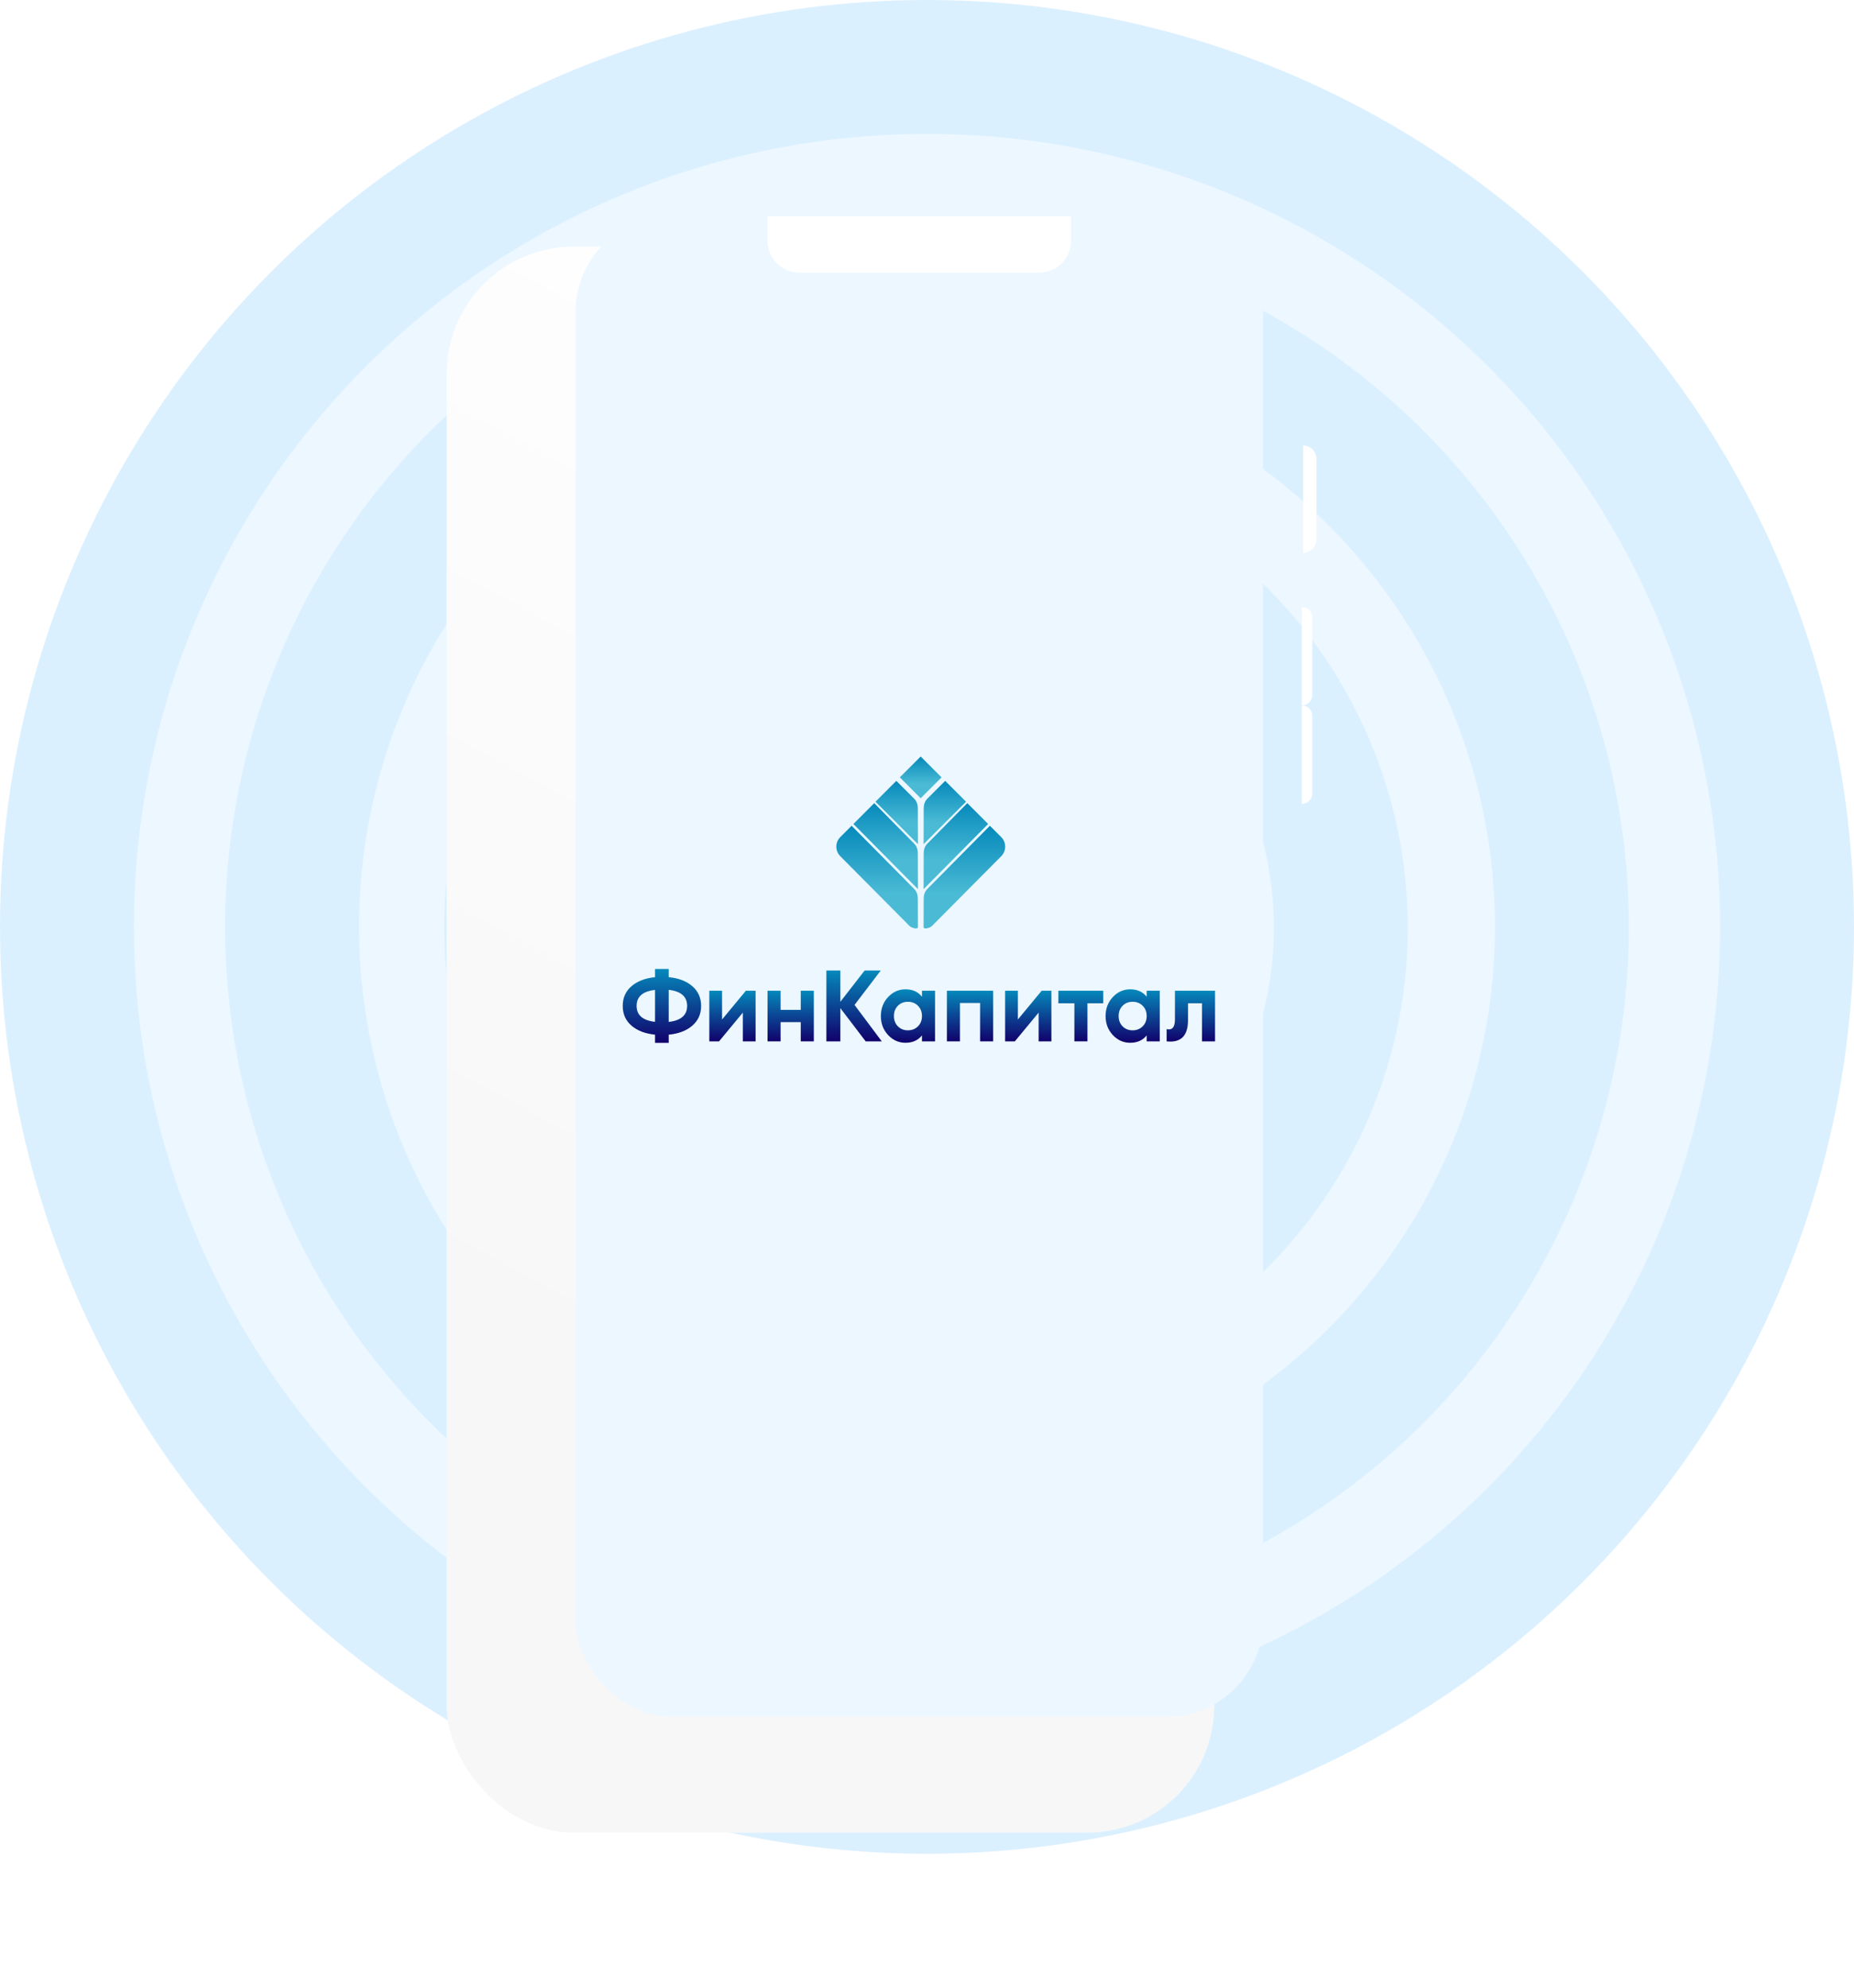 <?xml version="1.0" encoding="UTF-8"?> <svg xmlns="http://www.w3.org/2000/svg" width="914" height="980" viewBox="0 0 914 980" fill="none"> <circle cx="457" cy="457" r="424" fill="#ECF7FF" stroke="#DBF0FF" stroke-width="66"></circle> <circle cx="457" cy="457" r="313" fill="#ECF7FF" stroke="#DBF0FF" stroke-width="66"></circle> <circle cx="456.5" cy="457.5" r="204.5" fill="#ECF7FF" stroke="#DBF0FF" stroke-width="66"></circle> <g filter="url(#filter0_ddiii)"> <rect x="264" y="85" width="378.403" height="782" rx="62.568" fill="url(#paint0_linear)"></rect> </g> <rect x="283.757" y="106.59" width="338.888" height="739.768" rx="47.239" fill="#ECF7FF"></rect> <path d="M642.403 219.67C646.048 219.67 649.004 222.626 649.004 226.272V266.033C649.004 269.679 646.048 272.634 642.403 272.634V219.67Z" fill="white"></path> <path d="M641.792 299.256C644.625 299.256 646.922 301.553 646.922 304.387V342.676C646.922 345.51 644.625 347.807 641.792 347.807V299.256Z" fill="white"></path> <path d="M641.791 347.807C644.625 347.807 646.922 350.104 646.922 352.937V391.227C646.922 394.06 644.625 396.357 641.791 396.357V347.807Z" fill="white"></path> <path d="M378.397 106.59H528.006V118.792C528.006 127.431 521.003 134.434 512.364 134.434H394.039C385.401 134.434 378.397 127.431 378.397 118.792V106.59Z" fill="white"></path> <path d="M464.175 383.285L453.89 393.57L443.605 383.285L453.89 373L464.175 383.285Z" fill="url(#paint1_linear)"></path> <path d="M452.48 399.271L452.533 416.224L431.598 395.289L441.883 385.004L450.733 393.855C452.168 395.289 452.544 397.247 452.48 399.271Z" fill="url(#paint2_linear)"></path> <path d="M452.48 421.433L452.533 438.386L420.708 406.266L430.993 395.981L450.733 416.017C452.167 417.451 452.543 419.409 452.48 421.433Z" fill="url(#paint3_linear)"></path> <path d="M452.48 443.771L452.522 457.083C452.526 458.418 449.359 457.526 448.417 456.577L414.233 422.143C411.646 419.532 411.657 415.321 414.254 412.723L419.84 407.138L450.733 438.358C452.167 439.789 452.544 441.747 452.48 443.771Z" fill="url(#paint4_linear)"></path> <path d="M455.359 443.771L455.317 457.083C455.313 458.418 458.48 457.526 459.422 456.577L493.606 422.143C496.193 419.532 496.182 415.321 493.585 412.723L487.999 407.138L457.106 438.358C455.672 439.789 455.299 441.747 455.359 443.771Z" fill="url(#paint5_linear)"></path> <path d="M455.369 421.433L455.317 438.386L487.142 406.266L476.857 395.981L457.116 416.017C455.682 417.451 455.31 419.409 455.369 421.433Z" fill="url(#paint6_linear)"></path> <path d="M455.369 399.271L455.317 416.224L476.252 395.289L465.967 385.004L457.116 393.855C455.682 395.289 455.31 397.247 455.369 399.271Z" fill="url(#paint7_linear)"></path> <path d="M341.296 486.226C344.192 488.722 345.641 491.966 345.641 495.962C345.641 499.956 344.192 503.203 341.296 505.699C338.4 508.195 334.523 509.678 329.665 510.142V514.184H322.927V510.142C318.034 509.643 314.157 508.153 311.295 505.674C308.434 503.196 307 499.959 307 495.966C307 491.973 308.431 488.736 311.295 486.258C314.157 483.779 318.034 482.289 322.927 481.79V477.744H329.665V481.79C334.523 482.25 338.4 483.73 341.296 486.226ZM313.837 495.962C313.837 500.521 316.867 503.137 322.923 503.801V488.075C316.867 488.739 313.837 491.368 313.837 495.962ZM329.665 503.85C335.721 503.151 338.751 500.521 338.751 495.962C338.751 491.368 335.721 488.725 329.665 488.026V503.85Z" fill="url(#paint8_linear)"></path> <path d="M367.705 488.472H372.496V513.436H366.204V499.256L354.471 513.436H349.68V488.472H355.972V502.652L367.705 488.472Z" fill="url(#paint9_linear)"></path> <path d="M394.763 488.472H401.203V513.436H394.763V503.949H384.83V513.436H378.39V488.472H384.83V497.906H394.763V488.472Z" fill="url(#paint10_linear)"></path> <path d="M434.704 513.436H426.767L414.285 497.059V513.436H407.396V478.489H414.285V493.917L426.268 478.489H434.205L421.273 495.463L434.704 513.436Z" fill="url(#paint11_linear)"></path> <path d="M454.522 488.472H460.962V513.436H454.522V510.49C452.592 512.919 449.879 514.135 446.385 514.135C443.056 514.135 440.202 512.863 437.822 510.318C435.442 507.773 434.254 504.652 434.254 500.957C434.254 497.263 435.442 494.142 437.822 491.597C440.202 489.052 443.056 487.779 446.385 487.779C449.879 487.779 452.592 488.996 454.522 491.424V488.472ZM442.641 506.022C443.938 507.337 445.587 507.994 447.583 507.994C449.58 507.994 451.235 507.337 452.55 506.022C453.865 504.708 454.522 503.021 454.522 500.957C454.522 498.894 453.865 497.207 452.55 495.889C451.235 494.574 449.58 493.917 447.583 493.917C445.587 493.917 443.938 494.574 442.641 495.889C441.344 497.203 440.694 498.89 440.694 500.957C440.694 503.017 441.344 504.708 442.641 506.022Z" fill="url(#paint12_linear)"></path> <path d="M489.62 488.472V513.436H483.18V494.514H473.247V513.436H466.808V488.472H489.62Z" fill="url(#paint13_linear)"></path> <path d="M513.532 488.472H518.326V513.436H512.034V499.256L500.301 513.436H495.51V488.472H501.802V502.652L513.532 488.472Z" fill="url(#paint14_linear)"></path> <path d="M543.885 488.472V494.662H536.095V513.432H529.656V494.662H521.768V488.472H543.885Z" fill="url(#paint15_linear)"></path> <path d="M565.305 488.472H571.745V513.436H565.305V510.49C563.375 512.919 560.662 514.135 557.168 514.135C553.839 514.135 550.985 512.863 548.605 510.318C546.226 507.773 545.038 504.652 545.038 500.957C545.038 497.263 546.226 494.142 548.605 491.597C550.985 489.052 553.839 487.779 557.168 487.779C560.662 487.779 563.375 488.996 565.305 491.424V488.472ZM553.421 506.022C554.718 507.337 556.367 507.994 558.363 507.994C560.36 507.994 562.015 507.337 563.33 506.022C564.644 504.708 565.302 503.021 565.302 500.957C565.302 498.894 564.644 497.207 563.33 495.889C562.015 494.574 560.36 493.917 558.363 493.917C556.367 493.917 554.718 494.574 553.421 495.889C552.124 497.203 551.474 498.89 551.474 500.957C551.474 503.017 552.124 504.708 553.421 506.022Z" fill="url(#paint16_linear)"></path> <path d="M599 488.472V513.436H592.561V494.666H585.671V503.003C585.671 510.726 582.16 514.202 575.137 513.436V507.393C576.469 507.727 577.485 507.502 578.181 506.719C578.88 505.938 579.228 504.581 579.228 502.652V488.472H599Z" fill="url(#paint17_linear)"></path> <defs> <filter id="filter0_ddiii" x="140.741" y="40.889" width="534.823" height="938.421" filterUnits="userSpaceOnUse" color-interpolation-filters="sRGB"> <feFlood flood-opacity="0" result="BackgroundImageFix"></feFlood> <feColorMatrix in="SourceAlpha" type="matrix" values="0 0 0 0 0 0 0 0 0 0 0 0 0 0 0 0 0 0 127 0" result="hardAlpha"></feColorMatrix> <feOffset dy="1.251"></feOffset> <feGaussianBlur stdDeviation="3.754"></feGaussianBlur> <feColorMatrix type="matrix" values="0 0 0 0 0.078 0 0 0 0 0.106 0 0 0 0 0.161 0 0 0 0.08 0"></feColorMatrix> <feBlend mode="normal" in2="BackgroundImageFix" result="effect1_dropShadow"></feBlend> <feColorMatrix in="SourceAlpha" type="matrix" values="0 0 0 0 0 0 0 0 0 0 0 0 0 0 0 0 0 0 127 0" result="hardAlpha"></feColorMatrix> <feOffset dx="-45.049" dy="34.1"></feOffset> <feGaussianBlur stdDeviation="39.105"></feGaussianBlur> <feColorMatrix type="matrix" values="0 0 0 0 0.004 0 0 0 0 0.002 0 0 0 0 0.138 0 0 0 0.1 0"></feColorMatrix> <feBlend mode="normal" in2="effect1_dropShadow" result="effect2_dropShadow"></feBlend> <feBlend mode="normal" in="SourceGraphic" in2="effect2_dropShadow" result="shape"></feBlend> <feColorMatrix in="SourceAlpha" type="matrix" values="0 0 0 0 0 0 0 0 0 0 0 0 0 0 0 0 0 0 127 0" result="hardAlpha"></feColorMatrix> <feOffset dy="7.508"></feOffset> <feGaussianBlur stdDeviation="3.598"></feGaussianBlur> <feComposite in2="hardAlpha" operator="arithmetic" k2="-1" k3="1"></feComposite> <feColorMatrix type="matrix" values="0 0 0 0 0.613 0 0 0 0 0.613 0 0 0 0 0.613 0 0 0 0.16 0"></feColorMatrix> <feBlend mode="normal" in2="shape" result="effect3_innerShadow"></feBlend> <feColorMatrix in="SourceAlpha" type="matrix" values="0 0 0 0 0 0 0 0 0 0 0 0 0 0 0 0 0 0 127 0" result="hardAlpha"></feColorMatrix> <feOffset dy="-7.508"></feOffset> <feGaussianBlur stdDeviation="3.598"></feGaussianBlur> <feComposite in2="hardAlpha" operator="arithmetic" k2="-1" k3="1"></feComposite> <feColorMatrix type="matrix" values="0 0 0 0 0.612 0 0 0 0 0.612 0 0 0 0 0.612 0 0 0 0.16 0"></feColorMatrix> <feBlend mode="normal" in2="effect3_innerShadow" result="effect4_innerShadow"></feBlend> <feColorMatrix in="SourceAlpha" type="matrix" values="0 0 0 0 0 0 0 0 0 0 0 0 0 0 0 0 0 0 127 0" result="hardAlpha"></feColorMatrix> <feOffset dx="1.251" dy="1.251"></feOffset> <feGaussianBlur stdDeviation="3.911"></feGaussianBlur> <feComposite in2="hardAlpha" operator="arithmetic" k2="-1" k3="1"></feComposite> <feColorMatrix type="matrix" values="0 0 0 0 0.85 0 0 0 0 0.85 0 0 0 0 0.85 0 0 0 0.7 0"></feColorMatrix> <feBlend mode="normal" in2="effect4_innerShadow" result="effect5_innerShadow"></feBlend> </filter> <linearGradient id="paint0_linear" x1="587.426" y1="130.729" x2="312.91" y2="638.533" gradientUnits="userSpaceOnUse"> <stop stop-color="white"></stop> <stop offset="1" stop-color="#F7F7F7"></stop> </linearGradient> <linearGradient id="paint1_linear" x1="453.891" y1="393.57" x2="453.891" y2="373" gradientUnits="userSpaceOnUse"> <stop offset="0.339" stop-color="#4BBBD5"></stop> <stop offset="1" stop-color="#0589BB"></stop> </linearGradient> <linearGradient id="paint2_linear" x1="442.068" y1="416.225" x2="442.068" y2="385.005" gradientUnits="userSpaceOnUse"> <stop offset="0.339" stop-color="#4BBBD5"></stop> <stop offset="1" stop-color="#0589BB"></stop> </linearGradient> <linearGradient id="paint3_linear" x1="436.623" y1="438.387" x2="436.623" y2="395.983" gradientUnits="userSpaceOnUse"> <stop offset="0.339" stop-color="#4BBBD5"></stop> <stop offset="1" stop-color="#0589BB"></stop> </linearGradient> <linearGradient id="paint4_linear" x1="432.412" y1="457.761" x2="432.412" y2="407.136" gradientUnits="userSpaceOnUse"> <stop offset="0.339" stop-color="#4BBBD5"></stop> <stop offset="1" stop-color="#0589BB"></stop> </linearGradient> <linearGradient id="paint5_linear" x1="475.428" y1="457.761" x2="475.428" y2="407.136" gradientUnits="userSpaceOnUse"> <stop offset="0.339" stop-color="#4BBBD5"></stop> <stop offset="1" stop-color="#0589BB"></stop> </linearGradient> <linearGradient id="paint6_linear" x1="471.229" y1="438.387" x2="471.229" y2="395.983" gradientUnits="userSpaceOnUse"> <stop offset="0.339" stop-color="#4BBBD5"></stop> <stop offset="1" stop-color="#0589BB"></stop> </linearGradient> <linearGradient id="paint7_linear" x1="465.784" y1="416.225" x2="465.784" y2="385.005" gradientUnits="userSpaceOnUse"> <stop offset="0.339" stop-color="#4BBBD5"></stop> <stop offset="1" stop-color="#0589BB"></stop> </linearGradient> <linearGradient id="paint8_linear" x1="326.319" y1="514.184" x2="326.319" y2="477.74" gradientUnits="userSpaceOnUse"> <stop stop-color="#11016B"></stop> <stop offset="1" stop-color="#0589BB"></stop> </linearGradient> <linearGradient id="paint9_linear" x1="361.091" y1="513.435" x2="361.091" y2="488.473" gradientUnits="userSpaceOnUse"> <stop stop-color="#11016B"></stop> <stop offset="1" stop-color="#0589BB"></stop> </linearGradient> <linearGradient id="paint10_linear" x1="389.796" y1="513.435" x2="389.796" y2="488.473" gradientUnits="userSpaceOnUse"> <stop stop-color="#11016B"></stop> <stop offset="1" stop-color="#0589BB"></stop> </linearGradient> <linearGradient id="paint11_linear" x1="421.049" y1="513.435" x2="421.049" y2="478.489" gradientUnits="userSpaceOnUse"> <stop stop-color="#11016B"></stop> <stop offset="1" stop-color="#0589BB"></stop> </linearGradient> <linearGradient id="paint12_linear" x1="447.608" y1="514.134" x2="447.608" y2="487.774" gradientUnits="userSpaceOnUse"> <stop stop-color="#11016B"></stop> <stop offset="1" stop-color="#0589BB"></stop> </linearGradient> <linearGradient id="paint13_linear" x1="478.212" y1="513.435" x2="478.212" y2="488.473" gradientUnits="userSpaceOnUse"> <stop stop-color="#11016B"></stop> <stop offset="1" stop-color="#0589BB"></stop> </linearGradient> <linearGradient id="paint14_linear" x1="506.917" y1="513.435" x2="506.917" y2="488.473" gradientUnits="userSpaceOnUse"> <stop stop-color="#11016B"></stop> <stop offset="1" stop-color="#0589BB"></stop> </linearGradient> <linearGradient id="paint15_linear" x1="532.827" y1="513.435" x2="532.827" y2="488.473" gradientUnits="userSpaceOnUse"> <stop stop-color="#11016B"></stop> <stop offset="1" stop-color="#0589BB"></stop> </linearGradient> <linearGradient id="paint16_linear" x1="558.389" y1="514.134" x2="558.389" y2="487.774" gradientUnits="userSpaceOnUse"> <stop stop-color="#11016B"></stop> <stop offset="1" stop-color="#0589BB"></stop> </linearGradient> <linearGradient id="paint17_linear" x1="587.07" y1="513.539" x2="587.07" y2="488.473" gradientUnits="userSpaceOnUse"> <stop stop-color="#11016B"></stop> <stop offset="1" stop-color="#0589BB"></stop> </linearGradient> </defs> </svg> 